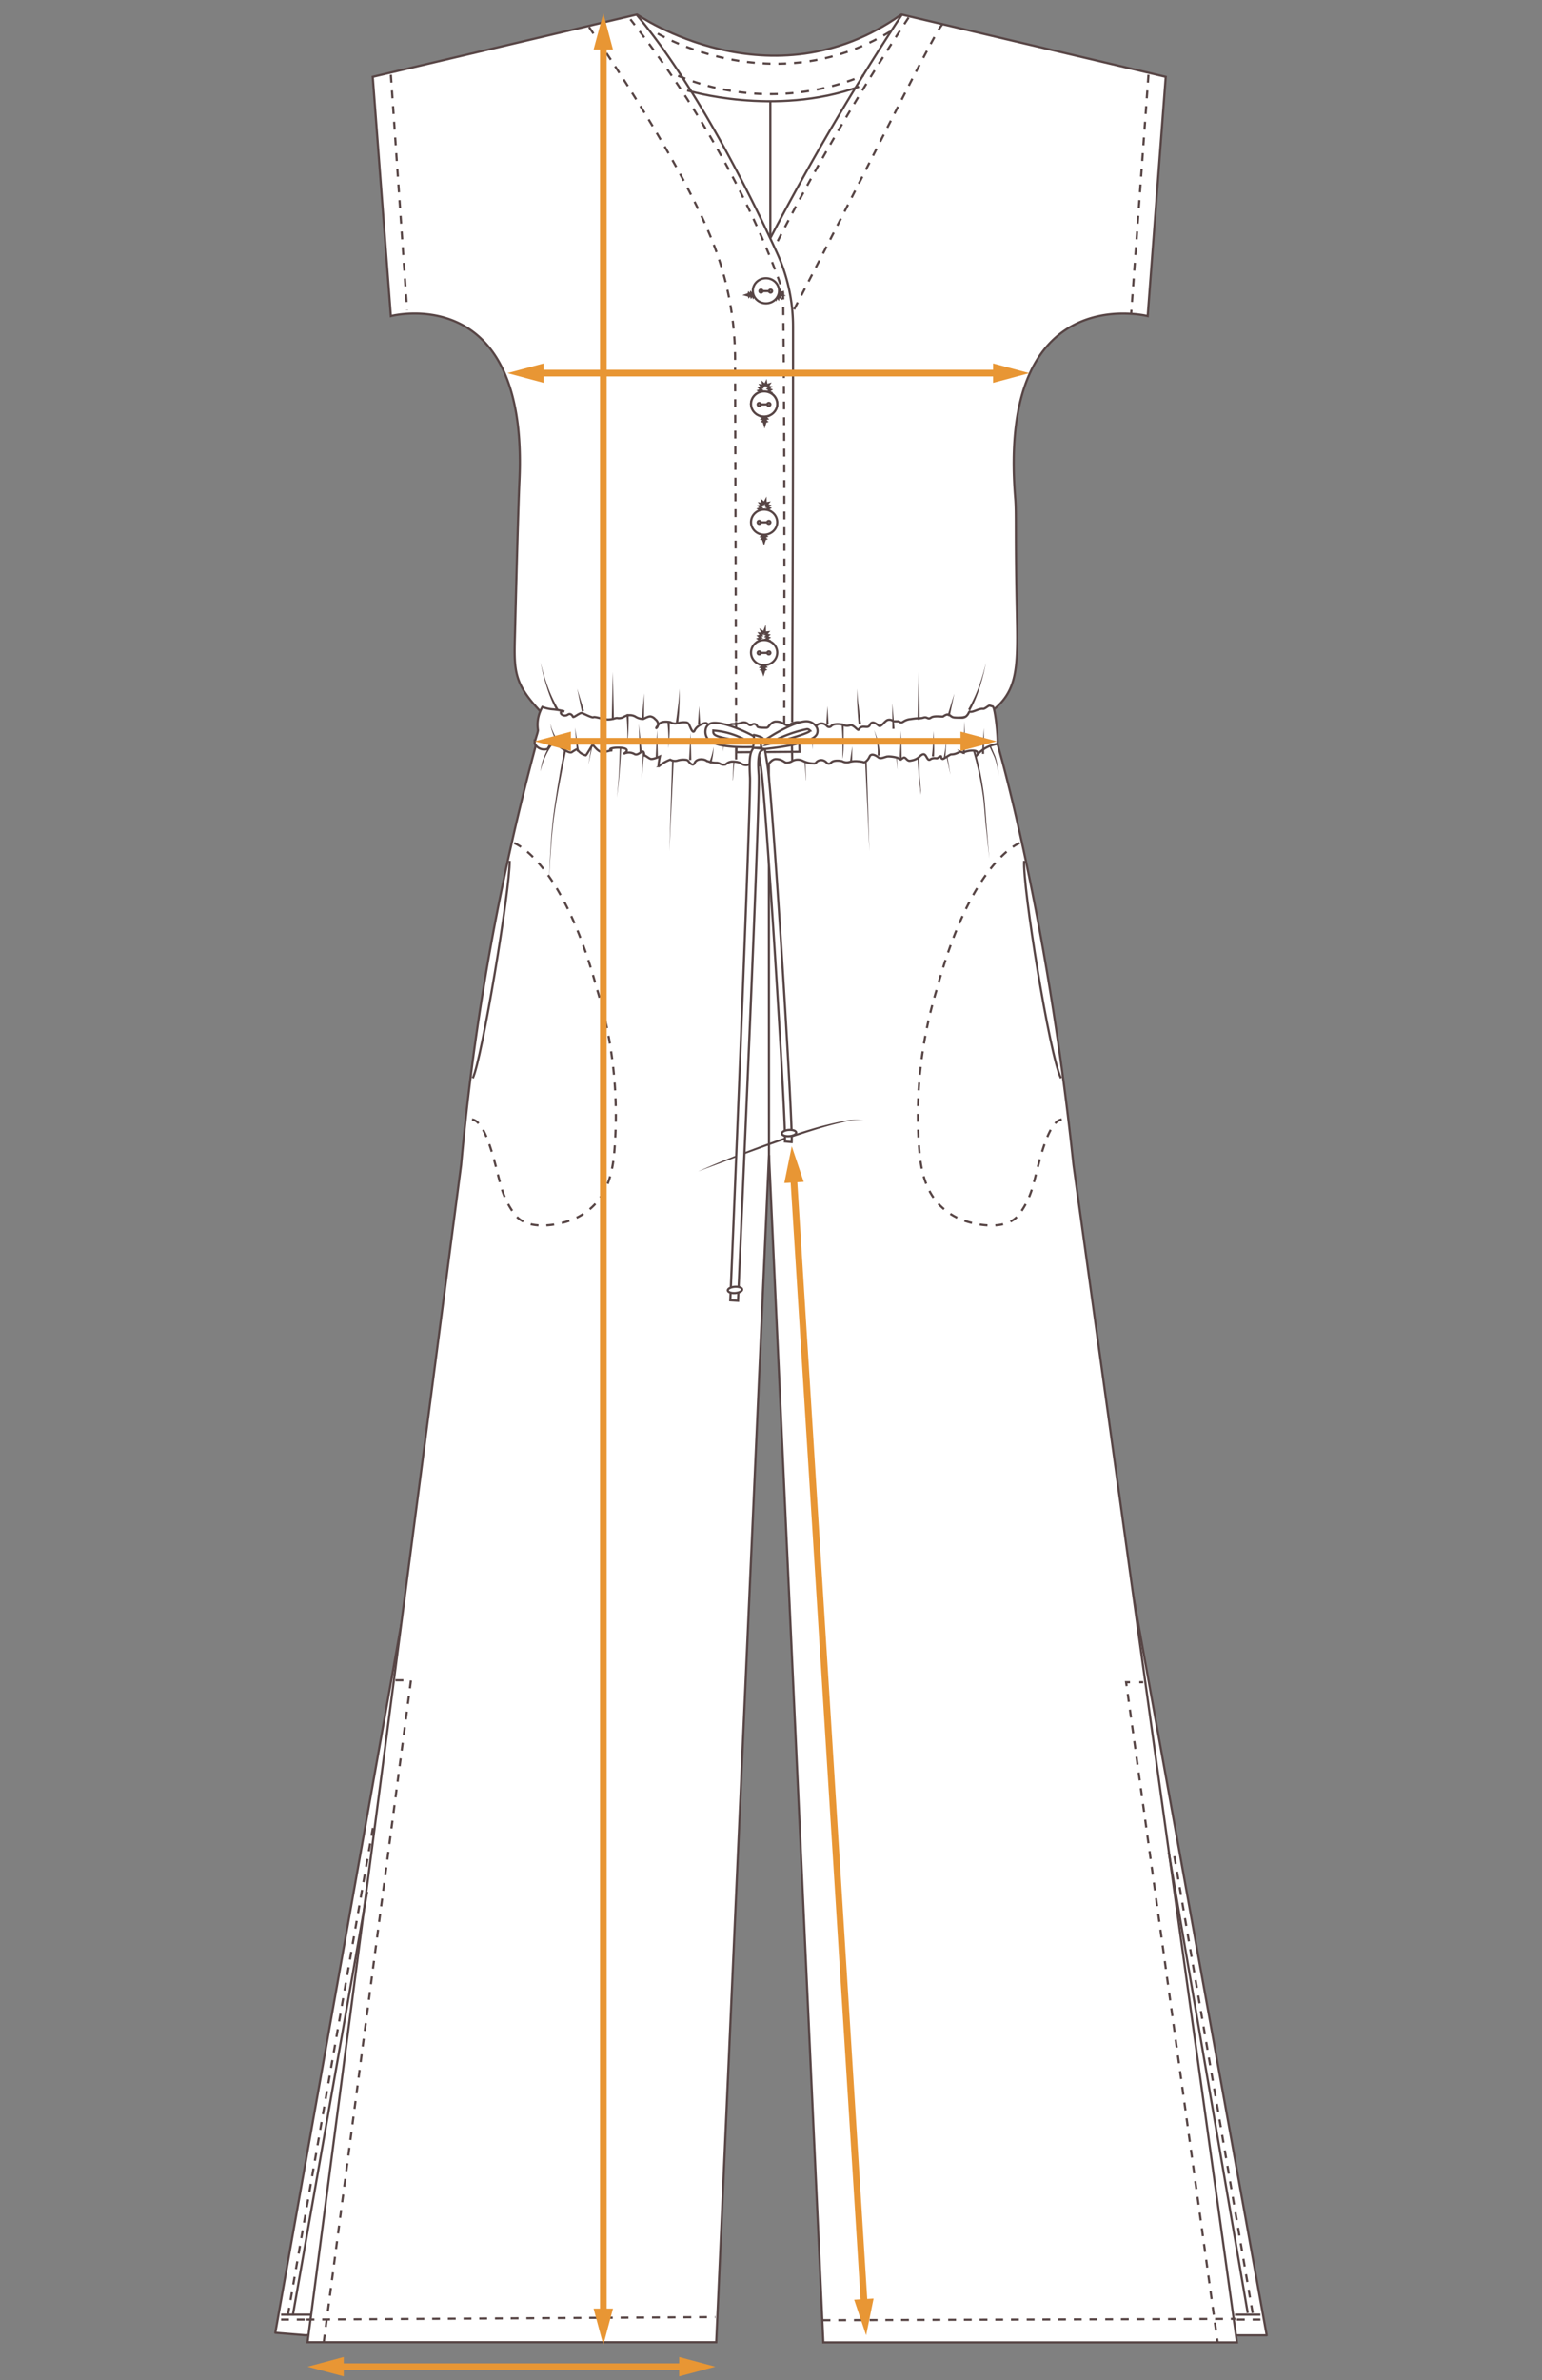 <svg xmlns="http://www.w3.org/2000/svg" viewBox="0 0 196.39 303"><rect x="0" y="0" width="196.39" height="303" fill="#808080" stroke="none"/><defs><style>.cls-1,.cls-12,.cls-2,.cls-3,.cls-5{fill:#fff;}.cls-1,.cls-10,.cls-12,.cls-2,.cls-3,.cls-4,.cls-6,.cls-7,.cls-8{stroke:#574545;stroke-width:0.28px;}.cls-1,.cls-12,.cls-13,.cls-3,.cls-7,.cls-8{stroke-linejoin:round;}.cls-10,.cls-2,.cls-4,.cls-6{stroke-miterlimit:10;}.cls-3,.cls-4,.cls-7{stroke-dasharray:1;}.cls-10,.cls-13,.cls-4,.cls-6,.cls-7,.cls-8{fill:none;}.cls-9{fill:#574545;}.cls-10{stroke-dasharray:1.01 1.01;}.cls-11{fill:#e20613;}.cls-12{stroke-linecap:round;}.cls-13{stroke:#e89634;stroke-width:0.85px;}.cls-14{fill:#e89634;}</style></defs><title>Mina_graphiques avec flèches_Plantilla0</title><g id="flechas"><path class="cls-1" d="M81.16,1.86s17,11.76,33.62,0l2.86,37L88.89,40.71Z"/><path class="cls-2" d="M98.14,30.26a326,326,0,0,1,16.73-28.4l33.6,7.92-2.3,30.46S127,35.39,129.3,63.41c.16,1.93,0,4.36.19,13.52.16,8,.33,11.14-3.55,13.87L97.57,95.28,71.13,92.81c-5.95-5.51-5.68-6.7-5.53-12.65.12-4.82.4-15.58.55-18.83C67.4,35.6,49.78,40.24,49.78,40.24L47.47,9.78l33.6-7.92c7.58,9,14.53,23,17.86,30.27A22.54,22.54,0,0,1,101,41.58c0,10,0,23-.11,50.36"/><path class="cls-3" d="M115.72,2.24a302.66,302.66,0,0,0-17,29.09"/><path class="cls-3" d="M120.09,3.05c-.75.34-8.88,17-19,36.43"/><path class="cls-4" d="M99.88,92.12c.06-27.93,0-42.09-.14-54.89,0,0-5-16.38-19.45-34.77"/><path class="cls-4" d="M93.75,91.82l-.13-45.57A40.78,40.78,0,0,0,90.7,30.62c-2.48-6.18-7.61-15.28-15.85-27.43"/><polygon class="cls-5" points="95.02 37.55 95.31 37.63 95.37 37.34 95.57 37.55 95.63 37.27 95.83 37.48 95.9 37.19 96.1 37.41 96.17 37.12 96.36 37.34 96.44 37.06 96.63 37.28 96.71 37 96.9 37.23 96.98 36.94 97.17 37.17 97.27 36.89 97.45 37.13 97.55 36.85 97.72 37.09 97.84 36.81 98 37.06 98.13 36.79 98.28 37.05 98.42 36.79 98.55 37.05 98.72 36.8 98.83 37.08 99.02 36.86 99.07 37.15 99.31 36.98 99.26 37.27 99.55 37.22 99.36 37.44 99.63 37.57 99.34 37.61 99.42 37.89 99.18 37.73 99.13 38.02 98.94 37.8 98.84 38.08 98.67 37.83 98.55 38.1 98.4 37.85 98.26 38.11 98.13 37.84 97.98 38.1 97.85 37.83 97.69 38.08 97.57 37.81 97.4 38.05 97.29 37.78 97.11 38.02 97 37.74 96.82 37.98 96.72 37.7 96.53 37.94 96.43 37.66 96.25 37.89 96.15 37.61 95.96 37.84 95.86 37.56 95.68 37.79 95.58 37.51 95.39 37.73 95.31 37.45 95.02 37.55"/><polygon class="cls-6" points="95.02 37.55 95.31 37.63 95.37 37.34 95.57 37.55 95.63 37.27 95.83 37.48 95.9 37.19 96.1 37.41 96.17 37.12 96.36 37.34 96.44 37.06 96.63 37.28 96.71 37 96.9 37.23 96.98 36.94 97.17 37.17 97.27 36.89 97.45 37.13 97.55 36.85 97.72 37.09 97.84 36.81 98 37.06 98.13 36.79 98.28 37.05 98.42 36.79 98.55 37.05 98.72 36.8 98.83 37.08 99.02 36.86 99.07 37.15 99.31 36.98 99.26 37.27 99.55 37.22 99.36 37.44 99.63 37.57 99.34 37.61 99.42 37.89 99.18 37.73 99.13 38.02 98.94 37.8 98.84 38.08 98.67 37.83 98.55 38.1 98.4 37.85 98.26 38.11 98.13 37.84 97.98 38.1 97.85 37.83 97.69 38.08 97.57 37.81 97.4 38.05 97.29 37.78 97.11 38.02 97 37.74 96.82 37.98 96.72 37.7 96.53 37.94 96.43 37.66 96.25 37.89 96.15 37.61 95.96 37.84 95.86 37.56 95.68 37.79 95.58 37.51 95.39 37.73 95.31 37.45 95.02 37.55"/><ellipse class="cls-2" cx="97.55" cy="37.02" rx="1.67" ry="1.6"/><ellipse class="cls-2" cx="96.92" cy="37.06" rx="0.2" ry="0.19"/><ellipse class="cls-2" cx="98.14" cy="37.06" rx="0.2" ry="0.19"/><line class="cls-2" x1="98.14" y1="37.06" x2="96.92" y2="37.06"/><path class="cls-7" d="M86.36,9.65A30.86,30.86,0,0,0,110,9.6"/><path class="cls-8" d="M87.52,11.51s11.08,3.4,21.89-.47"/><path class="cls-7" d="M83.77,4.27S98.45,13.1,113.4,4"/><polygon class="cls-5" points="97.23 85.69 97.34 85.34 97 85.25 97.27 85.03 96.93 84.94 97.2 84.72 96.87 84.63 97.14 84.41 96.81 84.31 97.08 84.1 96.75 83.99 97.03 83.78 96.7 83.67 96.98 83.47 96.65 83.35 96.94 83.14 96.61 83.02 96.91 82.82 96.58 82.68 96.88 82.49 96.56 82.35 96.86 82.17 96.55 82.01 96.86 81.84 96.55 81.67 96.87 81.52 96.58 81.33 96.91 81.2 96.64 80.98 96.98 80.91 96.76 80.64 97.11 80.66 96.99 80.33 97.28 80.52 97.41 80.19 97.42 80.53 97.77 80.5 97.53 80.76 97.86 80.85 97.58 81.06 97.9 81.19 97.59 81.37 97.91 81.53 97.59 81.7 97.9 81.87 97.58 82.02 97.88 82.2 97.56 82.34 97.85 82.54 97.52 82.68 97.81 82.88 97.49 83.01 97.77 83.22 97.44 83.35 97.73 83.56 97.39 83.68 97.68 83.9 97.34 84.02 97.62 84.24 97.29 84.35 97.57 84.57 97.23 84.69 97.51 84.91 97.17 85.02 97.44 85.24 97.11 85.34 97.23 85.69"/><polygon class="cls-6" points="97.23 85.69 97.34 85.34 97 85.25 97.27 85.03 96.93 84.94 97.2 84.72 96.87 84.63 97.14 84.41 96.81 84.31 97.08 84.1 96.75 83.99 97.03 83.78 96.7 83.67 96.98 83.47 96.65 83.35 96.94 83.14 96.61 83.02 96.91 82.82 96.58 82.68 96.88 82.49 96.56 82.35 96.86 82.17 96.55 82.01 96.86 81.84 96.55 81.67 96.87 81.52 96.58 81.33 96.91 81.2 96.64 80.98 96.98 80.91 96.76 80.64 97.11 80.66 96.99 80.33 97.28 80.52 97.41 80.19 97.42 80.53 97.77 80.5 97.53 80.76 97.86 80.85 97.58 81.06 97.9 81.19 97.59 81.37 97.91 81.53 97.59 81.7 97.9 81.87 97.58 82.02 97.88 82.2 97.56 82.34 97.85 82.54 97.52 82.68 97.81 82.88 97.49 83.01 97.77 83.22 97.44 83.35 97.73 83.56 97.39 83.68 97.68 83.9 97.34 84.02 97.62 84.24 97.29 84.35 97.57 84.57 97.23 84.69 97.51 84.91 97.17 85.02 97.44 85.24 97.11 85.34 97.23 85.69"/><ellipse class="cls-2" cx="97.32" cy="83.08" rx="1.67" ry="1.6"/><ellipse class="cls-2" cx="96.69" cy="83.12" rx="0.2" ry="0.19"/><ellipse class="cls-2" cx="97.92" cy="83.12" rx="0.2" ry="0.19"/><line class="cls-2" x1="97.92" y1="83.12" x2="96.69" y2="83.12"/><line class="cls-4" x1="49.78" y1="9.52" x2="51.85" y2="39.48"/><line class="cls-4" x1="146.27" y1="9.52" x2="144.06" y2="40.01"/><polygon class="cls-1" points="56.52 176.32 35.06 296.98 38.95 297.3 44.82 296.67 56.83 221.67 56.52 176.32"/><polygon class="cls-1" points="140.04 179.37 161.33 297.3 157.38 297.3 151.51 297.3 128.76 215.58 140.04 179.37"/><path class="cls-2" d="M104.86,298.2l52.68,0L136.72,148.29c-3.5-33-9.78-53.94-9.78-53.94-21-.12-52.09-.12-58.55,0a313.76,313.76,0,0,0-9.66,53.94L39.17,298.18l52.05,0,6.72-151.13Z"/><line class="cls-1" x1="97.94" y1="148.96" x2="97.92" y2="92.37"/><polygon class="cls-9" points="70.97 94 71.11 91.07 71.26 94 70.97 94"/><path class="cls-9" d="M72.61,93.23c-.69,3.12-1.33,6.25-1.84,9.4-.26,1.58-.43,3.16-.55,4.76s-.23,3.19-.26,4.78c0-1.59.09-3.19.19-4.79s.25-3.19.49-4.77c.46-3.17,1-6.31,1.69-9.44Z"/><path class="cls-5" d="M79.13,92s-.14,5.58-.35,7.56l-.21,2"/><path class="cls-9" d="M79.27,92c-.06,1.59-.14,3.19-.24,4.78s-.25,3.17-.46,4.75c.15-1.58.29-3.17.32-4.76S79,93.57,79,92Z"/><path class="cls-5" d="M82,93.15s-.19,4.78-.37,6.12"/><path class="cls-9" d="M82.18,93.16,82,96.22c-.09,1-.16,2-.3,3,.09-1,.12-2,.16-3.06l.07-3.07Z"/><line class="cls-5" x1="85.87" y1="92.47" x2="85.25" y2="108.4"/><polygon class="cls-9" points="86.01 92.48 85.25 108.4 85.73 92.47 86.01 92.48"/><polygon class="cls-9" points="90.52 92.93 90.53 92.15 90.79 92.15 90.66 96.94 90.53 92.15 90.79 92.15 90.8 92.93 90.52 92.93"/><line class="cls-5" x1="93.73" y1="93.04" x2="93.32" y2="99.33"/><polygon class="cls-9" points="93.87 93.05 93.33 99.33 93.3 99.33 93.59 93.03 93.87 93.05"/><path class="cls-5" d="M70.35,94.57a9.2,9.2,0,0,0-1.5,3.64"/><path class="cls-9" d="M70.47,94.65a8.5,8.5,0,0,0-1.62,3.56,5.83,5.83,0,0,1,.48-1.93,11.16,11.16,0,0,1,.91-1.79Z"/><line class="cls-5" x1="95.99" y1="92.68" x2="96.22" y2="96.95"/><polygon class="cls-9" points="96.13 92.67 96.22 96.94 95.85 92.69 96.13 92.67"/><polygon class="cls-9" points="76.08 92.08 74.93 97.38 75.81 92.03 76.08 92.08"/><path class="cls-9" d="M123.64,93.79a39.24,39.24,0,0,1,1.72,7.71c.14,1.31.2,2.62.32,3.93s.2,2.63.34,3.92c-.17-1.28-.29-2.61-.44-3.91s-.21-2.62-.37-3.92a39.39,39.39,0,0,0-1.84-7.64Z"/><path class="cls-5" d="M116.85,93.24s.14,5,.35,6.93.2,1.34.2,1.34"/><path class="cls-9" d="M117,93.23c0,1.42.05,2.83.1,4.25,0,.71,0,1.41.1,2.12l.08,1.06,0,.52,0,.27,0,.13c0,.08,0,0,0-.07s0,.15,0,.07l0-.13,0-.26-.07-.53c0-.35-.09-.7-.13-1.06-.06-.7-.11-1.41-.16-2.11-.09-1.42-.17-2.83-.23-4.25Z"/><path class="cls-5" d="M113.94,93.15s.19,3.52.37,4.86"/><polygon class="cls-9" points="114.08 93.14 114.31 98.01 113.8 93.16 114.08 93.14"/><line class="cls-5" x1="110.11" y1="92.47" x2="110.73" y2="108.4"/><polygon class="cls-9" points="110.25 92.47 110.73 108.4 109.97 92.48 110.25 92.47"/><polyline class="cls-5" points="105.32 92.3 105.32 92.78 105.32 96.94"/><polygon class="cls-9" points="105.46 92.3 105.32 96.94 105.18 92.3 105.46 92.3"/><line class="cls-5" x1="102.25" y1="92.41" x2="102.66" y2="99.33"/><polygon class="cls-9" points="102.39 92.41 102.67 99.33 102.65 99.33 102.11 92.42 102.39 92.41"/><path class="cls-5" d="M125.63,94c1.15,2.7,1.32,2.6,1.5,4.89"/><path class="cls-9" d="M125.76,93.89c.31.8.66,1.59,1,2.4a8.5,8.5,0,0,1,.41,2.55,8.1,8.1,0,0,0-.54-2.5c-.35-.78-.74-1.55-1.09-2.34Z"/><line class="cls-5" x1="99.37" y1="92.69" x2="99.13" y2="96.95"/><polygon class="cls-9" points="99.51 92.69 99.13 96.94 99.23 92.68 99.51 92.69"/><polygon class="cls-9" points="120.17 93.29 121.05 98.64 119.89 93.34 120.17 93.29"/><path class="cls-2" d="M126.43,89.94l-.41-.12c-.21.06-.6.45-.82.42-.55-.07-1.38.54-1.69.34-.11-.07-.22.78-1,.79-.16,0-1,0-1.09-.05-.47-.09-.48-.69-1.3-.11-.1.07-1.13-.14-1.55.15s-.46-.15-.95,0-.45,0-1.64.19a2,2,0,0,0-.87.28c-.31.2-.34.19-.66,0l-.66,0a.77.77,0,0,0-.66-.19c-.44.06-.9,1-1.21.75s-.86-.72-1.13-.11-1-.16-1.43.61c-.1.19-.65-.68-1.08-.56a1.22,1.22,0,0,1-1-.09s-1-.24-1.41.19a.36.36,0,0,1-.54,0,1,1,0,0,0-.54-.32.92.92,0,0,0-.76.22.51.51,0,0,1-.27.09,3.45,3.45,0,0,1-1.46-.32,1.5,1.5,0,0,0-1.38,0s-.48.3-.79.2-.57-.45-1.31-.44c-.54,0-.89.59-1,.7a.36.36,0,0,1-.24.09c-.33,0-1.08,0-1.12-.16,0,0-.24-.53-.66-.25s-.47-.21-.93-.27-.44.19-1.65.21c-.44,0-.79,1-.79,1a.9.9,0,0,1-.66-.07.78.78,0,0,0-.44-.15c-.4,0-1.09-.69-1.31-.87s-1.27.28-1.54.89-.6-.6-.79-.85a.41.41,0,0,0-.31-.17,2.83,2.83,0,0,0-1,.08,1.21,1.21,0,0,1-1-.1s-1-.23-1.41.2c-1.07,1.19.51.21-.53-.59a1,1,0,0,0-.53-.33c-.3-.09-.94.32-1,.31a1.91,1.91,0,0,1-1-.31,1.46,1.46,0,0,0-1.38,0,1.3,1.3,0,0,1-.8.21c-.31-.1-.55.16-1.3.17-.54,0-1.69-.41-1.85-.29s-1.4-.55-1.49-.54c-.33,0-1.07.67-1.12.47,0,0-.25-.54-.65-.26-.67.45-1.4-.53-.44-.42a8.94,8.94,0,0,0-1.51-.26A4.45,4.45,0,0,1,69.08,90a4.45,4.45,0,0,0-.57,2.92c.07.16-.48,1.56-.41,1.73a1.34,1.34,0,0,0,1.66.68s.33-.66.46-.59a1.58,1.58,0,0,0,.72.11c.17,0,1.48,1.18,1.9.9a3.67,3.67,0,0,1,.65-.38,1.86,1.86,0,0,0,1.11.79c.09,0,.81-1.29.87-1.34s.67.92,1.2.91c.75,0,1-.26,1.33-.17-1.47-.43,3.21-.72,1.41.42a1.45,1.45,0,0,1,1.37,0c.42.27.84-.31,1.07-.31s.18.59.26.53.47.32.76.41,1.17-.3,1.17-.3-.29,1.43-.1,1.22a4.77,4.77,0,0,1,1.42-.82,1.22,1.22,0,0,0,1,.09,2.58,2.58,0,0,1,1-.07.44.44,0,0,1,.32.17c.19.25.59.69.79.23.26-.62,1.22-.52,1.53-.27a3.33,3.33,0,0,0,1.31.24,1,1,0,0,1,.45.15.88.88,0,0,0,.65.07,1.31,1.31,0,0,1,.8-.37c1.2,0,1.17.38,1.64.44s.52-.08.94-.36.65.25.65.25c0,.2.79.18,1.12.16a.5.5,0,0,0,.24-.09c.15-.12.5-.7,1-.71.75,0,1,.35,1.31.45a1.3,1.3,0,0,0,.8-.21,1.45,1.45,0,0,1,1.37,0,3.36,3.36,0,0,0,1.46.32A.47.47,0,0,0,104,97a.88.88,0,0,1,.76-.22,1,1,0,0,1,.53.32.36.36,0,0,0,.54,0c.4-.44,1.41-.2,1.41-.2a1.24,1.24,0,0,0,1,.09,3,3,0,0,1,1.07-.07,3.19,3.19,0,0,1,.63.1c.17.14.6-.22.81-.7s.81-.15,1.12.1.76-.06,1.2-.12a4.34,4.34,0,0,1,1.29.19l0,0c.32.21.34.22.66,0s.45.41.87.36c1.19-.16,1.2-.7,1.66-.82s.51.93.93.65.81-.09.91-.16c.82-.57.22,0,.68.1.13,0,.91-.58,1.07-.58.75,0,1-.4,1.29-.31a1.36,1.36,0,0,1,.32.16c-.33-.21,2.19-.74,1.7.21A4.2,4.2,0,0,1,127,94.72C127.24,94.75,126.74,89.93,126.43,89.94Z"/><line class="cls-5" x1="125.2" y1="95.98" x2="125.31" y2="92.69"/><polygon class="cls-9" points="125.06 95.97 125.31 92.69 125.34 95.98 125.06 95.97"/><line class="cls-5" x1="122.75" y1="95.94" x2="122.86" y2="91.83"/><polygon class="cls-9" points="122.61 95.94 122.86 91.83 122.89 95.95 122.61 95.94"/><path class="cls-5" d="M120.33,96.54c.4-3.87.37-1.6.41-2.42"/><path class="cls-9" d="M120.19,96.52l.22-1.35c0-.22.08-.45.13-.67a.91.91,0,0,1,.13-.33c.07,0,.06.16,0,.12l0-.17v.17c0,.06,0-.1-.06-.09a2.05,2.05,0,0,0-.07.31l-.06.68-.08,1.36Z"/><line class="cls-5" x1="114.71" y1="96.82" x2="114.76" y2="93.02"/><polygon class="cls-9" points="114.57 96.82 114.76 93.02 114.85 96.83 114.57 96.82"/><path class="cls-5" d="M111.91,96.2a8.78,8.78,0,0,0-.6-3.26"/><path class="cls-9" d="M111.77,96.18a8.07,8.07,0,0,0-.46-3.24,8.27,8.27,0,0,1,.74,3.27Z"/><line class="cls-5" x1="110.03" y1="97.01" x2="110.05" y2="97.02"/><polygon class="cls-9" points="110.11 96.89 110.05 97.02 109.96 97.13 110.11 96.89"/><line class="cls-5" x1="108.39" y1="96.99" x2="108.54" y2="95.01"/><polygon class="cls-9" points="108.25 96.98 108.54 95.01 108.53 97 108.25 96.98"/><line class="cls-5" x1="103.51" y1="92.48" x2="103.47" y2="95.42"/><polygon class="cls-9" points="103.65 92.48 103.47 95.42 103.37 92.48 103.65 92.48"/><path class="cls-5" d="M90.44,97.13A8.57,8.57,0,0,0,90.88,95"/><path class="cls-9" d="M90.31,97.09a8.11,8.11,0,0,0,.57-2,8.25,8.25,0,0,1-.3,2.14Z"/><line class="cls-5" x1="87.9" y1="96.75" x2="87.95" y2="93.29"/><polygon class="cls-9" points="87.76 96.74 87.95 93.3 88.05 96.75 87.76 96.74"/><path class="cls-5" d="M85.15,92a21.66,21.66,0,0,1,0,3.25"/><path class="cls-9" d="M85.29,92a20.89,20.89,0,0,1-.17,3.26A20.61,20.61,0,0,0,85,92Z"/><line class="cls-5" x1="83.65" y1="96.42" x2="83.69" y2="92.93"/><polygon class="cls-9" points="83.51 96.42 83.69 92.93 83.79 96.42 83.51 96.42"/><line class="cls-5" x1="81.6" y1="95.76" x2="81.36" y2="92.17"/><polygon class="cls-9" points="81.46 95.77 81.36 92.17 81.74 95.76 81.46 95.77"/><line class="cls-5" x1="76.74" y1="91.78" x2="76.7" y2="94.96"/><polygon class="cls-9" points="76.88 91.78 76.69 94.96 76.59 91.78 76.88 91.78"/><line class="cls-5" x1="73.61" y1="95.68" x2="73.23" y2="92.63"/><polygon class="cls-9" points="73.47 95.69 73.23 92.63 73.75 95.66 73.47 95.69"/><path class="cls-5" d="M71.07,94.65a7.92,7.92,0,0,1-1-2.6v-.84"/><path class="cls-9" d="M71,94.72a12,12,0,0,1-.71-1.7,3.05,3.05,0,0,1-.17-.9l0-.91,0,.91a3.35,3.35,0,0,0,.24.86,14.2,14.2,0,0,0,.82,1.6Z"/><path class="cls-5" d="M118.82,96.3a23.77,23.77,0,0,0,0-3.24"/><path class="cls-9" d="M118.68,96.28a22.92,22.92,0,0,0,.18-3.22,22.12,22.12,0,0,1,.1,3.26Z"/><path class="cls-5" d="M107.31,92.12s.11,3.18,0,4.5"/><path class="cls-9" d="M107.45,92.12q0,1.13,0,2.25c0,.75,0,1.5-.15,2.25,0-.75,0-1.5,0-2.25s-.07-1.49-.11-2.24Z"/><path class="cls-5" d="M92.12,93.06a14.6,14.6,0,0,1,0,2.62"/><path class="cls-9" d="M92.26,93.05a14.36,14.36,0,0,1-.17,2.63,13.26,13.26,0,0,0-.12-2.6Z"/><path class="cls-5" d="M79.92,90.92a33.41,33.41,0,0,1,0,3.87"/><path class="cls-9" d="M80.06,90.91a29.56,29.56,0,0,1-.17,3.88,31.27,31.27,0,0,0-.11-3.87Z"/><path class="cls-9" d="M88.89,149.14c3.39-1.51,6.85-2.84,10.35-4.08,1.76-.6,3.52-1.19,5.31-1.68.9-.23,1.8-.46,2.71-.63a7.4,7.4,0,0,1,2.77-.12,7.08,7.08,0,0,0-2.74.26c-.9.19-1.79.44-2.68.7q-2.65.81-5.28,1.73c-1.75.6-3.49,1.24-5.23,1.88Z"/><line class="cls-4" x1="39.04" y1="295.3" x2="91.1" y2="294.98"/><line class="cls-4" x1="104.76" y1="295.38" x2="157.34" y2="295.21"/><polyline class="cls-4" points="50.37 213.91 52.34 213.91 41.19 298.51"/><line class="cls-8" x1="37.29" y1="294.78" x2="46.76" y2="240.84"/><line class="cls-7" x1="36.66" y1="294.78" x2="47.65" y2="231.8"/><line class="cls-8" x1="35.8" y1="294.67" x2="39.67" y2="294.67"/><line class="cls-7" x1="35.8" y1="295.3" x2="39.04" y2="295.3"/><line class="cls-6" x1="145.6" y1="214.16" x2="145.1" y2="214.16"/><polyline class="cls-6" points="143.92 214.16 143.42 214.16 143.49 214.65"/><line class="cls-10" x1="143.63" y1="215.65" x2="154.94" y2="297.2"/><line class="cls-6" x1="155.01" y1="297.7" x2="155.08" y2="298.2"/><line class="cls-8" x1="158.91" y1="294.46" x2="148.85" y2="235.82"/><line class="cls-7" x1="159.54" y1="294.46" x2="149.48" y2="235.82"/><line class="cls-8" x1="160.53" y1="294.67" x2="157.29" y2="294.67"/><line class="cls-7" x1="160.53" y1="295.3" x2="157.29" y2="295.3"/><polygon class="cls-2" points="93.78 95.77 93.81 94.37 101.8 94.54 101.82 95.71 93.78 95.77"/><line class="cls-6" x1="93.75" y1="91.9" x2="93.75" y2="96.68"/><line class="cls-2" x1="100.81" y1="92" x2="100.9" y2="96.94"/><line class="cls-11" x1="96.69" y1="95.89" x2="96.25" y2="93.89"/><polygon class="cls-9" points="96.55 95.92 96.25 93.89 96.83 95.86 96.55 95.92"/><path class="cls-2" d="M100.83,145.4c.18-2.2-2.42-44-3.09-48-.17-1.07-.33-2-.34-2.15s0-.26.15-.27l0-.88a1,1,0,0,0-1,1.21c0,.19.12.86.35,2.23.61,3.68,3.25,45.7,3.07,47.78Z"/><path class="cls-2" d="M94,165.6c0-.53,2.86-63.88,2.63-67-.22-2.79.25-3,.41-3.06l.15-.1,0-.17a1.19,1.19,0,0,0-.15-1,1.87,1.87,0,0,0-1-.6l.1,1a.32.32,0,0,1,.14.1.28.28,0,0,1,0,.15c-.76.6-.9,1.33-.76,4.06s-2.35,63-2.51,66.56Z"/><ellipse class="cls-2" cx="93.61" cy="164.22" rx="0.92" ry="0.4" transform="translate(-11.53 7.13) rotate(-4.11)"/><ellipse class="cls-2" cx="100.49" cy="144.25" rx="0.92" ry="0.4" transform="translate(-10.08 7.57) rotate(-4.11)"/><path class="cls-2" d="M96.42,94.59S90.7,91.11,90.35,93,96.42,94.59,96.42,94.59Z"/><path class="cls-2" d="M97.78,95.17l-1.4-.09c-.4,0-5.18.32-6.23-1a1.5,1.5,0,0,1-.29-1.17,1,1,0,0,1,.68-.83c1.32-.44,5.38,1.4,6.21,2.16ZM90.85,93l0,.08a.45.45,0,0,0,.1.38c.38.5,3.41.85,4.53,1.06A10,10,0,0,0,90.85,93Z"/><path class="cls-2" d="M97.38,94.86s7.28-.69,6.09-2.18S97.38,94.86,97.38,94.86Z"/><path class="cls-2" d="M96.4,95.24l.63-.73c.28-.28,4.06-2.77,5.76-2.68a1.47,1.47,0,0,1,1.07.54,1,1,0,0,1,.19,1.06c-.53,1.28-5.49,1.79-6.62,1.92Zm6.74-2.18s0,0,0-.07a.46.46,0,0,0-.36-.17,16.11,16.11,0,0,0-5,1.93C99.26,94.45,103,93.37,103.14,93.06Z"/><path class="cls-12" d="M96.06,94.41l-.18.8H97s-.28-.64.12-1S96,93.56,96,93.56Z"/><path class="cls-5" d="M71,90.37a20.13,20.13,0,0,1-2.14-6"/><path class="cls-9" d="M70.86,90.44a17.06,17.06,0,0,1-1.23-3,23.83,23.83,0,0,1-.78-3.1,26.9,26.9,0,0,0,.91,3.06,17,17,0,0,0,1.35,2.86Z"/><line class="cls-5" x1="74.24" y1="90.53" x2="73.51" y2="87.68"/><polygon class="cls-9" points="74.1 90.57 73.51 87.68 74.38 90.5 74.1 90.57"/><polygon class="cls-9" points="77.91 91.63 78.05 85.53 78.19 91.63 77.91 91.63"/><line class="cls-5" x1="81.89" y1="91.52" x2="82.04" y2="88.27"/><polygon class="cls-9" points="81.75 91.52 82.04 88.27 82.03 91.53 81.75 91.52"/><path class="cls-5" d="M86.19,92.15a38.67,38.67,0,0,0,.33-4.47"/><path class="cls-9" d="M86.05,92.14q.17-1.11.3-2.22a18.6,18.6,0,0,0,.17-2.24,18.77,18.77,0,0,1,0,2.25c0,.75-.09,1.49-.16,2.24Z"/><polygon class="cls-9" points="88.89 92.18 89.04 89.89 89.18 92.18 88.89 92.18"/><path class="cls-5" d="M123.43,90.37a20.13,20.13,0,0,0,2.14-6"/><path class="cls-9" d="M123.31,90.29a17.83,17.83,0,0,0,1.35-2.86,26.9,26.9,0,0,0,.91-3.06,25.56,25.56,0,0,1-.78,3.1,16.36,16.36,0,0,1-1.24,3Z"/><line class="cls-5" x1="120.81" y1="91.16" x2="121.54" y2="88.31"/><polygon class="cls-9" points="120.67 91.13 121.54 88.31 120.95 91.2 120.67 91.13"/><line class="cls-5" x1="117" y1="91.63" x2="117" y2="85.53"/><polygon class="cls-9" points="116.86 91.63 117 85.53 117.14 91.63 116.86 91.63"/><line class="cls-5" x1="113.79" y1="92.78" x2="113.64" y2="89.53"/><polygon class="cls-9" points="113.65 92.79 113.64 89.53 113.93 92.78 113.65 92.79"/><path class="cls-5" d="M109.49,92.15a38.67,38.67,0,0,1-.33-4.47"/><path class="cls-9" d="M109.35,92.17c-.07-.75-.12-1.49-.16-2.24a18.77,18.77,0,0,1,0-2.25,16.76,16.76,0,0,0,.17,2.24c.08.74.19,1.48.3,2.22Z"/><line class="cls-5" x1="105.38" y1="92.18" x2="105.38" y2="89.89"/><polygon class="cls-9" points="105.24 92.18 105.38 89.89 105.53 92.18 105.24 92.18"/><line class="cls-8" x1="98.11" y1="12.89" x2="98.11" y2="30.26"/><path class="cls-4" d="M129.86,107.33s-6.07,2.17-10.51,18.48a55,55,0,0,0-2.35,19.4c.19,2.92.4,7.7,5.08,9.9,1.57.74,6,1.81,7.72-.52a10.55,10.55,0,0,0,1.81-3.85c.56-1.78,1.89-9.16,4.16-8.14"/><path class="cls-6" d="M130.44,109.59c-.24,3.11,3.25,24.9,4.69,27.67"/><path class="cls-4" d="M65.49,107.33S71.56,109.5,76,125.81a54.81,54.81,0,0,1,2.34,19.4c-.18,2.92-.39,7.7-5.07,9.9-1.57.74-6,1.81-7.72-.52a10.55,10.55,0,0,1-1.81-3.85c-.56-1.78-1.9-9.16-4.16-8.14"/><path class="cls-6" d="M64.91,109.59c.07,3.48-3.55,25.37-4.7,27.67"/><polygon class="cls-5" points="97.3 69.02 97.41 68.68 97.08 68.6 97.34 68.38 97.01 68.3 97.27 68.08 96.95 67.99 97.21 67.78 96.88 67.68 97.15 67.47 96.83 67.38 97.09 67.17 96.77 67.06 97.04 66.86 96.72 66.75 97 66.55 96.68 66.42 96.96 66.23 96.64 66.1 96.93 65.91 96.62 65.77 96.91 65.59 96.6 65.44 96.9 65.28 96.61 65.11 96.91 64.97 96.63 64.78 96.95 64.66 96.69 64.43 97.03 64.37 96.82 64.1 97.16 64.15 97.08 63.82 97.34 64.04 97.5 63.74 97.51 64.07 97.83 64.02 97.62 64.28 97.95 64.36 97.68 64.56 98 64.69 97.71 64.86 98.01 65.02 97.71 65.17 98 65.34 97.69 65.48 97.98 65.66 97.67 65.8 97.95 65.99 97.64 66.12 97.92 66.31 97.6 66.44 97.87 66.64 97.55 66.76 97.83 66.97 97.5 67.09 97.77 67.3 97.45 67.41 97.71 67.63 97.39 67.73 97.65 67.95 97.33 68.05 97.59 68.27 97.26 68.37 97.52 68.59 97.19 68.69 97.3 69.02"/><polygon class="cls-6" points="97.3 69.02 97.41 68.68 97.08 68.6 97.34 68.38 97.01 68.3 97.27 68.08 96.95 67.99 97.21 67.78 96.88 67.68 97.15 67.47 96.83 67.38 97.09 67.17 96.77 67.06 97.04 66.86 96.72 66.75 97 66.55 96.68 66.42 96.96 66.23 96.64 66.1 96.93 65.91 96.62 65.77 96.91 65.59 96.6 65.44 96.9 65.28 96.61 65.11 96.91 64.97 96.63 64.78 96.95 64.66 96.69 64.43 97.03 64.37 96.82 64.1 97.16 64.15 97.08 63.82 97.34 64.04 97.5 63.74 97.51 64.07 97.83 64.02 97.62 64.28 97.95 64.36 97.68 64.56 98 64.69 97.71 64.86 98.01 65.02 97.71 65.17 98 65.34 97.69 65.48 97.98 65.66 97.67 65.8 97.95 65.99 97.64 66.12 97.92 66.31 97.6 66.44 97.87 66.64 97.55 66.76 97.83 66.97 97.5 67.09 97.77 67.3 97.45 67.41 97.71 67.63 97.39 67.73 97.65 67.95 97.33 68.05 97.59 68.27 97.26 68.37 97.52 68.59 97.19 68.69 97.3 69.02"/><ellipse class="cls-2" cx="97.32" cy="66.47" rx="1.67" ry="1.6"/><ellipse class="cls-2" cx="96.69" cy="66.5" rx="0.2" ry="0.19"/><ellipse class="cls-2" cx="97.92" cy="66.5" rx="0.2" ry="0.19"/><line class="cls-2" x1="97.92" y1="66.5" x2="96.69" y2="66.5"/><path class="cls-2" d="M97.32,49.84A1.63,1.63,0,0,1,99,51.43"/><path class="cls-2" d="M95.65,51.43a1.63,1.63,0,0,1,1.67-1.59"/><path class="cls-2" d="M97.32,53a1.63,1.63,0,0,1-1.67-1.6"/><path class="cls-2" d="M99,51.43A1.63,1.63,0,0,1,97.32,53"/><polygon class="cls-5" points="97.38 54.08 97.49 53.73 97.15 53.65 97.4 53.42 97.07 53.34 97.33 53.12 96.99 53.03 97.25 52.8 96.92 52.72 97.18 52.49 96.85 52.4 97.12 52.18 96.79 52.08 97.06 51.87 96.73 51.76 97.01 51.55 96.68 51.42 96.97 51.22 96.64 51.09 96.93 50.9 96.61 50.75 96.91 50.57 96.6 50.41 96.9 50.25 96.61 50.07 96.92 49.93 96.64 49.73 96.97 49.62 96.72 49.38 97.06 49.34 96.88 49.05 97.21 49.12 97.16 48.78 97.42 49.01 97.57 48.7 97.62 49.03 97.95 48.93 97.76 49.22 98.1 49.28 97.83 49.5 98.15 49.62 97.86 49.81 98.17 49.97 97.86 50.13 98.16 50.3 97.85 50.45 98.14 50.64 97.82 50.77 98.11 50.97 97.79 51.1 98.07 51.31 97.74 51.43 98.02 51.64 97.69 51.76 97.96 51.98 97.63 52.09 97.9 52.32 97.57 52.43 97.83 52.65 97.5 52.76 97.76 52.98 97.43 53.08 97.69 53.31 97.35 53.41 97.61 53.65 97.28 53.73 97.38 54.08"/><polygon class="cls-6" points="97.38 54.08 97.49 53.73 97.15 53.65 97.4 53.42 97.07 53.34 97.33 53.12 96.99 53.03 97.25 52.8 96.92 52.72 97.18 52.49 96.85 52.4 97.12 52.18 96.79 52.08 97.06 51.87 96.73 51.76 97.01 51.55 96.68 51.42 96.97 51.22 96.64 51.09 96.93 50.9 96.61 50.75 96.91 50.57 96.6 50.41 96.9 50.25 96.61 50.07 96.92 49.93 96.64 49.73 96.97 49.62 96.72 49.38 97.06 49.34 96.88 49.05 97.21 49.12 97.16 48.78 97.42 49.01 97.57 48.7 97.62 49.03 97.95 48.93 97.76 49.22 98.1 49.28 97.83 49.5 98.15 49.62 97.86 49.81 98.17 49.97 97.86 50.13 98.16 50.3 97.85 50.45 98.14 50.64 97.82 50.77 98.11 50.97 97.79 51.1 98.07 51.31 97.74 51.43 98.02 51.64 97.69 51.76 97.96 51.98 97.63 52.09 97.9 52.32 97.57 52.43 97.83 52.65 97.5 52.76 97.76 52.98 97.43 53.08 97.69 53.31 97.35 53.41 97.61 53.65 97.28 53.73 97.38 54.08"/><ellipse class="cls-2" cx="97.32" cy="51.43" rx="1.67" ry="1.6"/><ellipse class="cls-2" cx="96.69" cy="51.49" rx="0.2" ry="0.19"/><ellipse class="cls-2" cx="97.92" cy="51.48" rx="0.2" ry="0.19"/><line class="cls-2" x1="97.92" y1="51.48" x2="96.69" y2="51.49"/><line class="cls-13" x1="123.17" y1="94.37" x2="71.87" y2="94.37"/><polygon class="cls-14" points="122.33 93.14 126.94 94.37 122.33 95.61 122.33 93.14"/><polygon class="cls-14" points="72.71 93.14 68.1 94.37 72.71 95.61 72.71 93.14"/><line class="cls-13" x1="127.32" y1="47.5" x2="68.4" y2="47.5"/><polygon class="cls-14" points="126.48 46.27 131.09 47.5 126.48 48.74 126.48 46.27"/><polygon class="cls-14" points="69.24 46.27 64.63 47.5 69.24 48.74 69.24 46.27"/><line class="cls-13" x1="110.08" y1="293.54" x2="101.07" y2="149.69"/><polygon class="cls-14" points="111.26 292.62 110.31 297.3 108.79 292.77 111.26 292.62"/><polygon class="cls-14" points="102.36 150.46 100.84 145.93 99.89 150.61 102.36 150.46"/><line class="cls-13" x1="87.34" y1="301.3" x2="42.93" y2="301.3"/><polygon class="cls-14" points="86.5 300.06 91.11 301.3 86.5 302.53 86.5 300.06"/><polygon class="cls-14" points="43.78 300.06 39.17 301.3 43.78 302.53 43.78 300.06"/><line class="cls-13" x1="76.84" y1="294.74" x2="76.84" y2="5.47"/><polygon class="cls-14" points="78.07 293.9 76.84 298.51 75.6 293.9 78.07 293.9"/><polygon class="cls-14" points="78.07 6.31 76.84 1.7 75.6 6.31 78.07 6.31"/></g></svg>